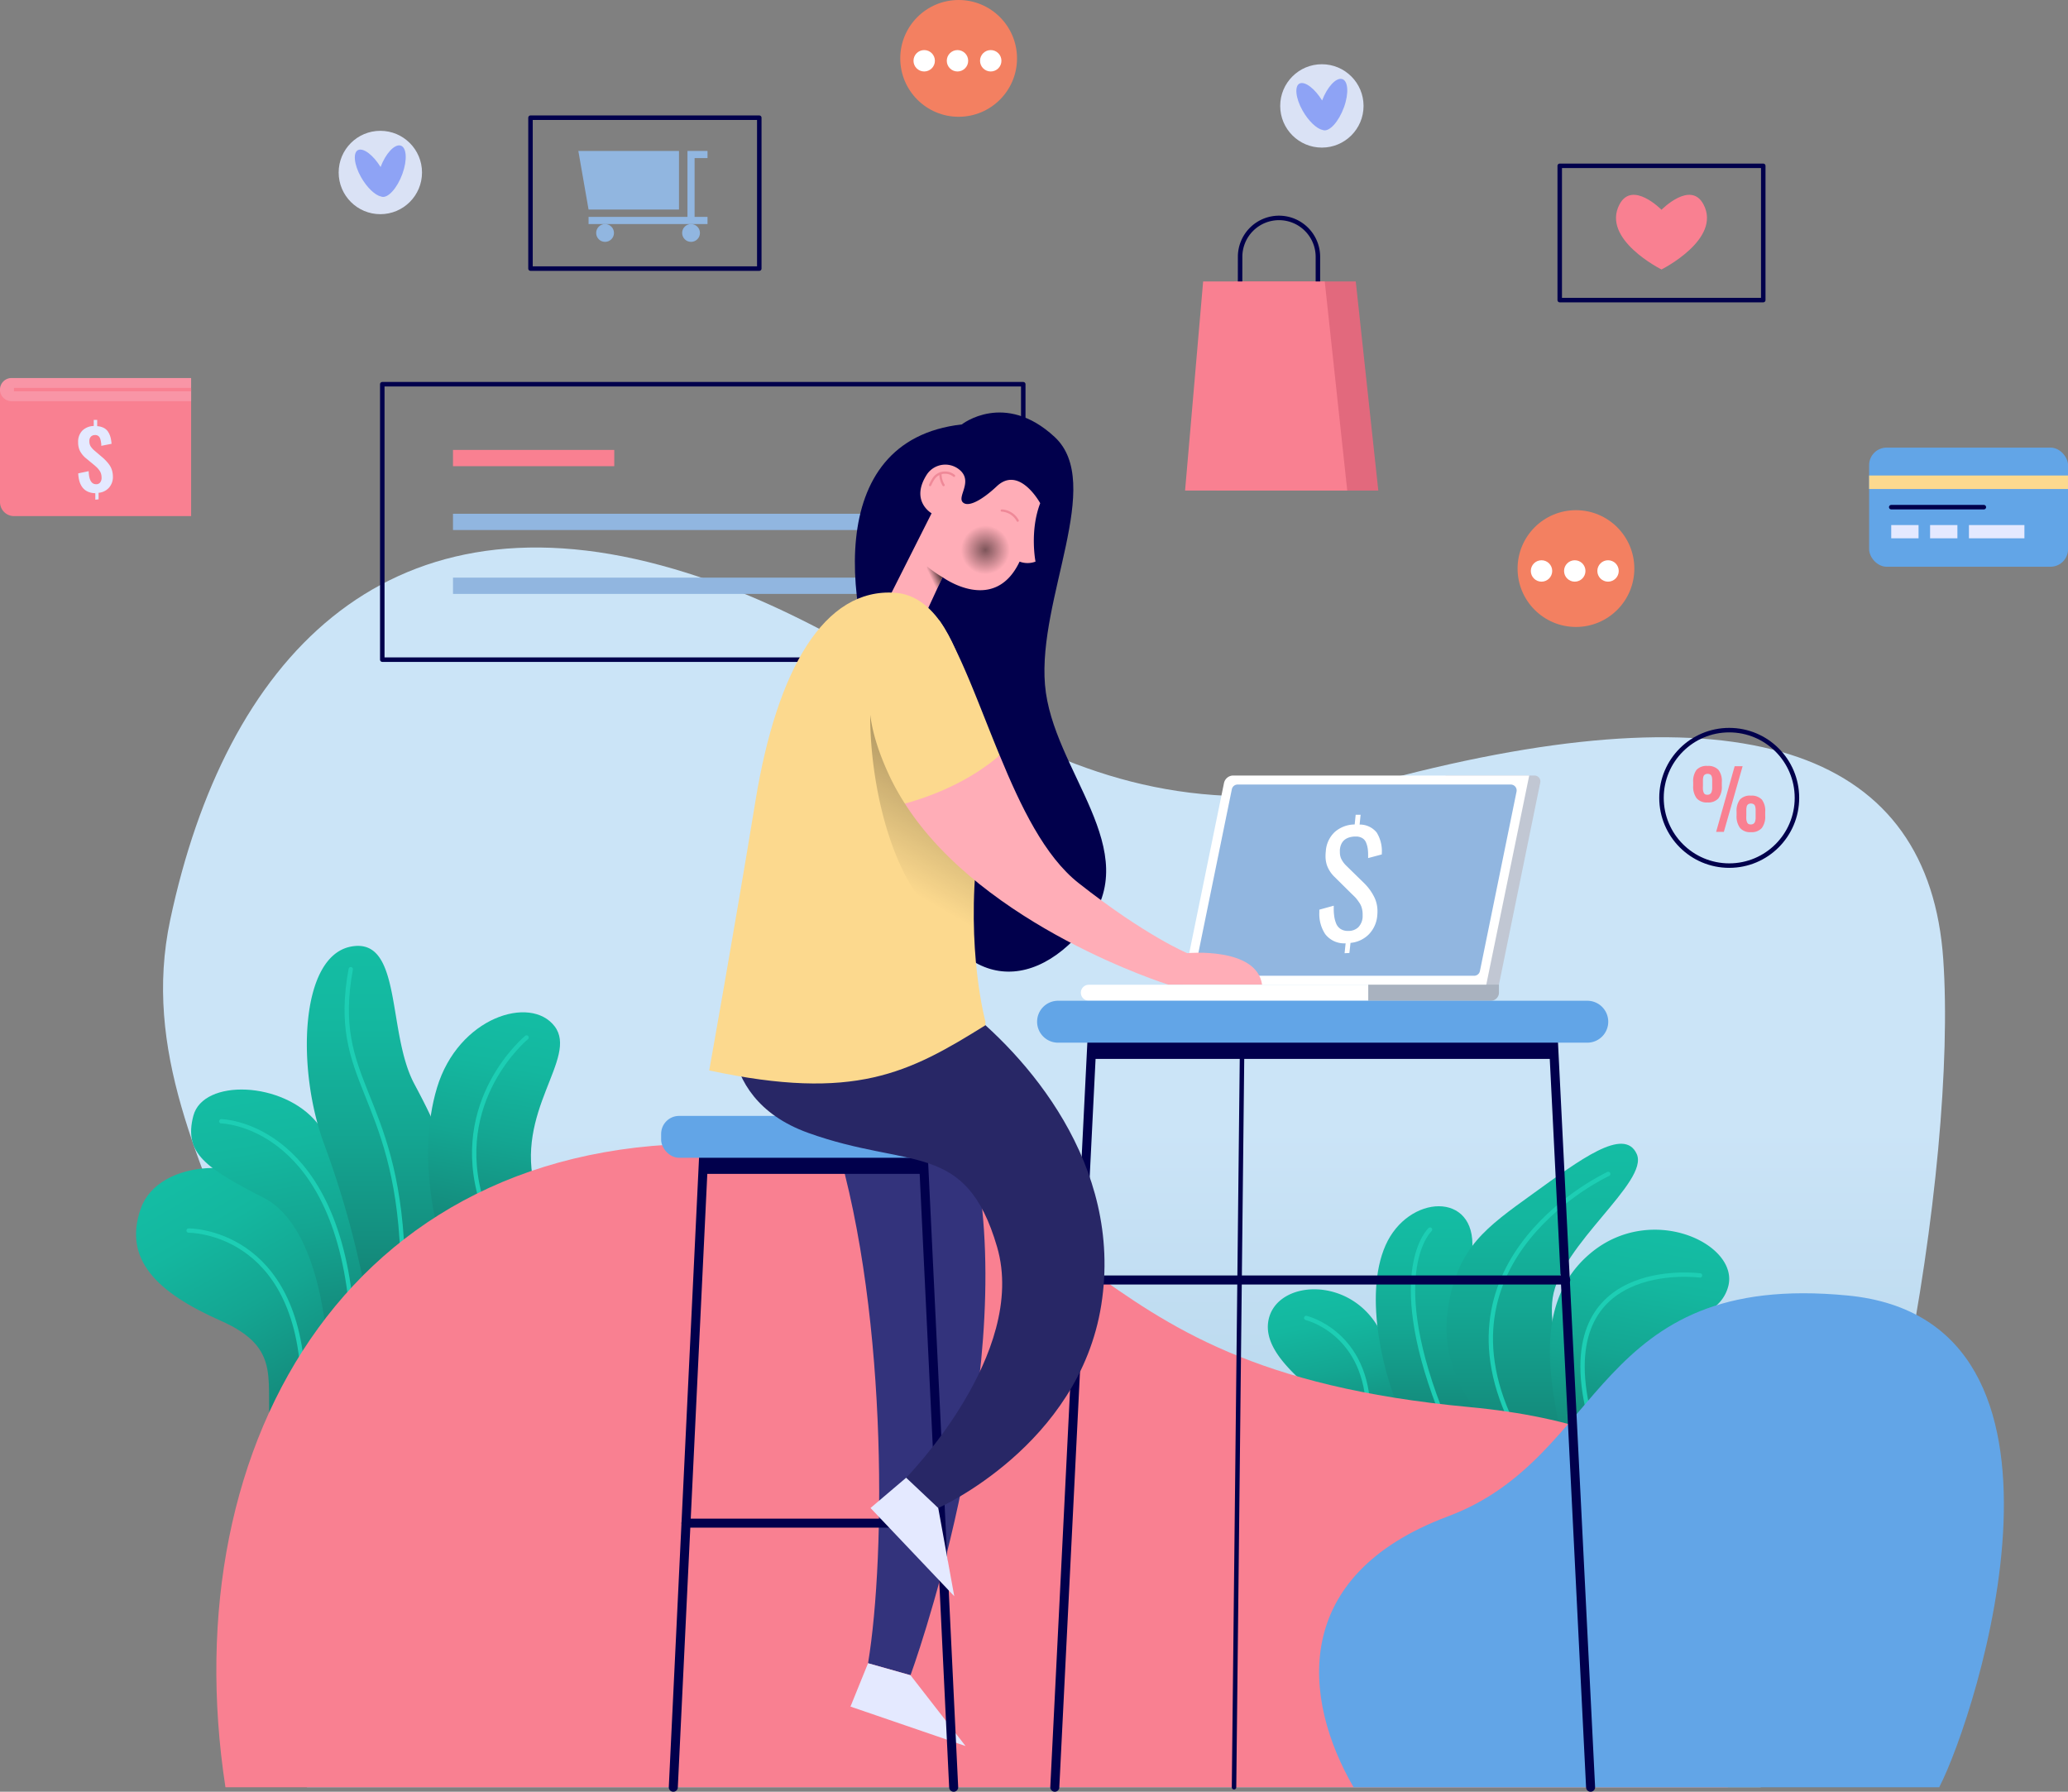 <svg xmlns="http://www.w3.org/2000/svg" xmlns:xlink="http://www.w3.org/1999/xlink" viewBox="0 0 520.02 450.48"><rect x="0" y="0" width="520.02" height="450.48" fill="#808080" stroke="none"/><defs><style>.cls-1{isolation:isolate;}.cls-2{fill:url(#linear-gradient);}.cls-3{fill:url(#linear-gradient-2);}.cls-18,.cls-19,.cls-22,.cls-30,.cls-4{fill:none;}.cls-4{stroke:#1dceb4;stroke-width:1.09px;}.cls-18,.cls-19,.cls-30,.cls-4{stroke-linecap:round;}.cls-22,.cls-30,.cls-4{stroke-miterlimit:10;}.cls-5{fill:url(#linear-gradient-3);}.cls-6{fill:url(#linear-gradient-4);}.cls-7{fill:url(#linear-gradient-5);}.cls-8{fill:url(#linear-gradient-6);}.cls-9{fill:url(#linear-gradient-7);}.cls-10{fill:url(#linear-gradient-8);}.cls-11{fill:url(#linear-gradient-9);}.cls-12{fill:#f98091;}.cls-13{fill:#62a5e7;}.cls-14{fill:#fff;}.cls-15{fill:#c1c7d3;}.cls-16{fill:#a9b2bf;}.cls-17{fill:#91b6e0;}.cls-18,.cls-19{stroke:#01004c;stroke-linejoin:round;}.cls-18{stroke-width:2.27px;}.cls-19{stroke-width:1.13px;}.cls-20{fill:#01004c;}.cls-21{fill:#f995a6;}.cls-22{stroke:#f98091;stroke-width:0.85px;}.cls-23{fill:#e4e9ff;}.cls-24{fill:#fcd98e;}.cls-25{fill:#e2697d;}.cls-26{fill:#33337c;}.cls-27{fill:#282766;}.cls-28{fill:#ffadb7;}.cls-29{opacity:0.51;fill:url(#radial-gradient);}.cls-29,.cls-31,.cls-32{mix-blend-mode:overlay;}.cls-30{stroke:#ef8998;stroke-width:0.57px;}.cls-31{opacity:0.75;fill:url(#linear-gradient-10);}.cls-32{opacity:0.5;fill:url(#linear-gradient-11);}.cls-33{fill:#dae2f5;}.cls-34{fill:#8ea3f5;}.cls-35{fill:#f38061;}</style><linearGradient id="linear-gradient" x1="379.5" y1="493.2" x2="379.5" y2="181.48" gradientUnits="userSpaceOnUse"><stop offset="0" stop-color="#a3cae2"></stop><stop offset="0.53" stop-color="#cbe4f7"></stop></linearGradient><linearGradient id="linear-gradient-2" x1="194.52" y1="398.18" x2="159.93" y2="338.27" gradientUnits="userSpaceOnUse"><stop offset="0" stop-color="#148275"></stop><stop offset="0.09" stop-color="#148b7c"></stop><stop offset="0.45" stop-color="#14a692"></stop><stop offset="0.76" stop-color="#14b79f"></stop><stop offset="1" stop-color="#14bda4"></stop></linearGradient><linearGradient id="linear-gradient-3" x1="192.19" y1="382.79" x2="180.51" y2="316.53" xlink:href="#linear-gradient-2"></linearGradient><linearGradient id="linear-gradient-4" x1="209.62" y1="367.43" x2="209.62" y2="281.67" xlink:href="#linear-gradient-2"></linearGradient><linearGradient id="linear-gradient-5" x1="232.04" y1="355.81" x2="242.32" y2="297.52" xlink:href="#linear-gradient-2"></linearGradient><linearGradient id="linear-gradient-6" x1="453.91" y1="405.91" x2="447.11" y2="367.37" xlink:href="#linear-gradient-2"></linearGradient><linearGradient id="linear-gradient-7" x1="478.66" y1="403.28" x2="478.66" y2="347.14" xlink:href="#linear-gradient-2"></linearGradient><linearGradient id="linear-gradient-8" x1="502.27" y1="407.76" x2="502.27" y2="331.38" xlink:href="#linear-gradient-2"></linearGradient><linearGradient id="linear-gradient-9" x1="519.99" y1="411.09" x2="530.3" y2="352.58" xlink:href="#linear-gradient-2"></linearGradient><radialGradient id="radial-gradient" cx="247.79" cy="138.26" r="6.13" gradientUnits="userSpaceOnUse"><stop offset="0"></stop><stop offset="1" stop-opacity="0"></stop></radialGradient><linearGradient id="linear-gradient-10" x1="347.95" y1="189.57" x2="351.08" y2="188.11" gradientUnits="userSpaceOnUse"><stop offset="0.21" stop-opacity="0"></stop><stop offset="1"></stop></linearGradient><linearGradient id="linear-gradient-11" x1="337.09" y1="267.66" x2="365.86" y2="217.84" gradientUnits="userSpaceOnUse"><stop offset="0.05" stop-opacity="0"></stop><stop offset="1"></stop></linearGradient></defs><title>about-2</title><g class="cls-1"><g id="OBJECTS"><path class="cls-2" d="M191.64,493.2c23.42-104.71-48.27-152.65-34.38-218.07S211,167.13,280.71,186s98.36,75.28,186.18,52.88S599.53,233.45,603.11,285,588.37,447.34,557.2,493.2Z" transform="translate(-114.46 -43.85)"></path><path class="cls-3" d="M182.57,405.07c-1.79-13.67,3.58-22-12.55-29.13s-24.65-15.46-20.16-28.23,28-13.44,36.07-2.69,13.67,23.3,12.77,41.45Z" transform="translate(-114.46 -43.85)"></path><path class="cls-4" d="M161.89,353.24s27.78-.3,28.83,38.84" transform="translate(-114.46 -43.85)"></path><path class="cls-5" d="M196.69,382s-1.32-29.52-15.91-37-20.16-11.2-17.7-20.61,22.63-8.74,31.14,1.79,14.34,22.63,14.34,41.9Z" transform="translate(-114.46 -43.85)"></path><path class="cls-4" d="M170.1,325.76s27.63.39,32.56,45.53" transform="translate(-114.46 -43.85)"></path><path class="cls-6" d="M206.1,367.43A235.91,235.91,0,0,0,196,331.58c-6.95-18.6-6.27-47.27,6.72-49.74s9,21.51,15.91,34.5,12.1,23.75,6.72,40.1Z" transform="translate(-114.46 -43.85)"></path><path class="cls-4" d="M202.66,287.52c-5.23,28.38,11.35,30.92,13,71.55" transform="translate(-114.46 -43.85)"></path><path class="cls-7" d="M224.92,354.55S219,335,224.36,317.29s23.53-23.35,29.57-15.4-10.31,21.4-4.82,41.11Z" transform="translate(-114.46 -43.85)"></path><path class="cls-4" d="M246.87,304.7s-19.27,15.83-11.2,41.52" transform="translate(-114.46 -43.85)"></path><path class="cls-8" d="M451.65,400.74c-3.73-6.12-20.16-14.82-18.22-24.94s20.31-11.35,27.78,2.09a59.22,59.22,0,0,1,7.62,25.39Z" transform="translate(-114.46 -43.85)"></path><path class="cls-4" d="M442.92,375.21s15.53,3.65,15.61,24" transform="translate(-114.46 -43.85)"></path><path class="cls-9" d="M467.19,400.14c-4.63-9.41-10-30.32-4.33-43.17s22.85-13.74,21.81,1-4.33,31.07,12.25,45.26Z" transform="translate(-114.46 -43.85)"></path><path class="cls-4" d="M474.06,353s-11,10,2.24,44.58" transform="translate(-114.46 -43.85)"></path><path class="cls-10" d="M491.39,406.42c-7.62-9.86-15.14-19.42-12.72-34.2S488.1,352.5,499.9,344s23-17,26.14-10-19.12,22.7-21.14,36.15S516,407.76,516,407.76Z" transform="translate(-114.46 -43.85)"></path><path class="cls-4" d="M518.87,339s-45.69,21.06-23.4,64.3" transform="translate(-114.46 -43.85)"></path><path class="cls-11" d="M507.07,405.52c-2.09-12.25-8-33.76,7.36-46.6s37.45-2.24,34.61,8.36-19.61,7.75-23.75,20.89a34.44,34.44,0,0,0,1.45,24.11Z" transform="translate(-114.46 -43.85)"></path><path class="cls-4" d="M541.95,364.52s-38.68-5.15-27.52,36.52" transform="translate(-114.46 -43.85)"></path><path class="cls-12" d="M171.15,493.2H548.89s42.57-85.59-65-95.59-87.38-61.09-183.72-66S157.7,405.67,171.15,493.2Z" transform="translate(-114.46 -43.85)"></path><path class="cls-13" d="M454.83,493.2C442,471.09,438.7,440,478.58,425.09s36.3-61.75,100.52-55.52,32.56,105.11,23,123.63Z" transform="translate(-114.46 -43.85)"></path><path class="cls-14" d="M458.53,295.44H388.25a2,2,0,0,1-2-2h0a2,2,0,0,1,2-2h70.28Z" transform="translate(-114.46 -43.85)"></path><path class="cls-15" d="M477.94,238.83v52.58h13.44l10.39-50.8a1.48,1.48,0,0,0-1.45-1.78Z" transform="translate(-114.46 -43.85)"></path><path class="cls-16" d="M344.07,247.55h32.86a0,0,0,0,1,0,0v2a2.07,2.07,0,0,1-2.07,2.07H344.07a0,0,0,0,1,0,0v-4A0,0,0,0,1,344.07,247.55Z"></path><path class="cls-14" d="M424.58,238.83H499L488.2,291.41H411.88l10.36-50.66A2.39,2.39,0,0,1,424.58,238.83Z" transform="translate(-114.46 -43.85)"></path><path class="cls-17" d="M415,287.37l9.22-45.09a1.48,1.48,0,0,1,1.45-1.18h68.69a1.48,1.48,0,0,1,1.45,1.77L486.6,288a1.48,1.48,0,0,1-1.45,1.18H416.46A1.48,1.48,0,0,1,415,287.37Z" transform="translate(-114.46 -43.85)"></path><path class="cls-14" d="M452.57,283.51l.26-2.49a6,6,0,0,1-5.14-2.33,9.15,9.15,0,0,1-1.47-5.44q0-.34,0-.69l3.62-1q0,.42,0,.81,0,.85.09,1.54a7.69,7.69,0,0,0,.47,2,3,3,0,0,0,1.12,1.47,3.29,3.29,0,0,0,1.91.52A3.56,3.56,0,0,0,456,277a4.05,4.05,0,0,0,1.11-2.62q0-.35,0-.67a5.73,5.73,0,0,0-.05-.78,6.19,6.19,0,0,0-.29-1.19,4.74,4.74,0,0,0-.6-1.09,11.91,11.91,0,0,0-.75-1q-.34-.38-1-1L450,264.28a7.78,7.78,0,0,1-1.85-2.83,7.09,7.09,0,0,1-.37-2.38,11,11,0,0,1,.07-1.22,7.24,7.24,0,0,1,2.26-4.83,7.67,7.67,0,0,1,5-1.88l.25-2.45h1.24l-.25,2.47a5.43,5.43,0,0,1,4.29,2,8.87,8.87,0,0,1,1.29,5.23v.28l-3.44.92q0-.41,0-.79a11.75,11.75,0,0,0-.07-1.36,6.45,6.45,0,0,0-.44-1.73,2.31,2.31,0,0,0-1.06-1.2,3.11,3.11,0,0,0-1.5-.34l-.34,0q-3.37.19-3.69,3.27a6.1,6.1,0,0,0,0,.64,4,4,0,0,0,.26,1.52,6,6,0,0,0,1.29,1.85l4.5,4.4a12.92,12.92,0,0,1,2.68,3.73,8.05,8.05,0,0,1,.72,3.44q0,.49-.05,1a7.64,7.64,0,0,1-2.15,4.77,7.43,7.43,0,0,1-4.58,2.12l-.28,2.54Z" transform="translate(-114.46 -43.85)"></path><line class="cls-18" x1="274.76" y1="258.16" x2="265.24" y2="449.35"></line><line class="cls-18" x1="390.44" y1="258.16" x2="399.97" y2="449.35"></line><line class="cls-18" x1="271.59" y1="321.82" x2="393.72" y2="321.82"></line><line class="cls-19" x1="312.4" y1="258.16" x2="310.31" y2="449.35"></line><rect class="cls-20" x="274.39" y="261" width="116.28" height="5.23"></rect><path class="cls-13" d="M513.6,306H380.52a5.27,5.27,0,0,1-5.27-5.27h0a5.27,5.27,0,0,1,5.27-5.27H513.6a5.27,5.27,0,0,1,5.27,5.27h0A5.27,5.27,0,0,1,513.6,306Z" transform="translate(-114.46 -43.85)"></path><rect class="cls-19" x="96.13" y="96.6" width="161.18" height="69.25"></rect><rect class="cls-12" x="113.91" y="113.12" width="40.55" height="4.09"></rect><rect class="cls-17" x="113.91" y="129.17" width="128.75" height="4.09"></rect><rect class="cls-17" x="113.91" y="145.23" width="128.75" height="4.09"></rect><path class="cls-12" d="M0,97.95H48.06a0,0,0,0,1,0,0v31.81a0,0,0,0,1,0,0H3.53A3.53,3.53,0,0,1,0,126.24V97.95A0,0,0,0,1,0,97.95Z"></path><path class="cls-21" d="M117.37,138.89a2.91,2.91,0,1,0,0,5.83h45.15v-5.83Z" transform="translate(-114.46 -43.85)"></path><line class="cls-22" x1="3.51" y1="97.95" x2="48.06" y2="97.95"></line><path class="cls-23" d="M138.43,169.48v-1.62q-4.08-.14-4.3-5l2.63-.55q.09,3.28,1.87,3.28a1.21,1.21,0,0,0,1-.42A1.77,1.77,0,0,0,140,164a3.56,3.56,0,0,0-.12-1,2.67,2.67,0,0,0-.38-.81,5.48,5.48,0,0,0-.53-.66q-.27-.28-.73-.68L136,159a6.06,6.06,0,0,1-1.42-1.74,4.86,4.86,0,0,1-.47-2.25,3.93,3.93,0,0,1,1.05-2.89,4.23,4.23,0,0,1,2.87-1.17v-1.53h.87V151a4.09,4.09,0,0,1,1.67.44,2.86,2.86,0,0,1,1.09,1,5.06,5.06,0,0,1,.59,1.35,9,9,0,0,1,.26,1.64l-2.58.51c0-.33,0-.62-.07-.87a4.61,4.61,0,0,0-.15-.75,2,2,0,0,0-.28-.61,1.19,1.19,0,0,0-.46-.37,1.33,1.33,0,0,0-.69-.11,1.4,1.4,0,0,0-1,.44,1.57,1.57,0,0,0-.35,1.08,2.48,2.48,0,0,0,.31,1.3,5.16,5.16,0,0,0,1,1.11L140.4,159a12.18,12.18,0,0,1,.94.95,7.83,7.83,0,0,1,.77,1,4.81,4.81,0,0,1,.55,1.29,5.75,5.75,0,0,1,.19,1.49,4,4,0,0,1-1,2.75,3.92,3.92,0,0,1-2.6,1.27v1.64Z" transform="translate(-114.46 -43.85)"></path><rect class="cls-19" x="133.4" y="29.59" width="57.53" height="37.94"></rect><polygon class="cls-17" points="177.91 39.75 177.91 37.95 174.66 37.95 173.45 37.95 172.87 37.95 172.87 54.53 148 54.53 148 56.33 152.15 56.33 173.77 56.33 177.91 56.33 177.91 54.53 174.66 54.53 174.66 39.75 177.91 39.75"></polygon><circle class="cls-17" cx="152.15" cy="58.57" r="2.24"></circle><circle class="cls-17" cx="173.77" cy="58.57" r="2.24"></circle><polygon class="cls-17" points="170.74 37.95 145.43 37.95 148 52.68 170.74 52.68 170.74 37.95"></polygon><rect class="cls-19" x="392.21" y="41.69" width="51.18" height="33.76"></rect><path class="cls-12" d="M542.82,95.24c-3.23-6.12-10.56,1.35-10.56,1.35s-7.33-7.47-10.56-1.35c-4.64,8.79,10.56,16.36,10.56,16.36S547.46,104,542.82,95.24Z" transform="translate(-114.46 -43.85)"></path><rect class="cls-13" x="470.01" y="112.54" width="50.02" height="29.95" rx="4.41" ry="4.41"></rect><rect class="cls-24" x="470.01" y="119.55" width="50.02" height="3.4"></rect><rect class="cls-23" x="475.57" y="132.01" width="6.87" height="3.33"></rect><rect class="cls-23" x="485.34" y="132.01" width="6.87" height="3.33"></rect><rect class="cls-23" x="495.11" y="132.01" width="13.95" height="3.33"></rect><line class="cls-19" x1="475.57" y1="127.51" x2="498.86" y2="127.51"></line><polygon class="cls-25" points="346.59 123.34 305.81 123.34 310.34 70.76 340.92 70.76 346.59 123.34"></polygon><path class="cls-19" d="M426.29,115.55h19.57v-7.13a9.78,9.78,0,0,0-9.78-9.78h0a9.78,9.78,0,0,0-9.78,9.78Z" transform="translate(-114.46 -43.85)"></path><polygon class="cls-12" points="338.78 123.34 298 123.34 302.54 70.76 333.12 70.76 338.78 123.34"></polygon><circle class="cls-19" cx="434.83" cy="200.6" r="17.03"></circle><path class="cls-12" d="M543.83,245.6a3.32,3.32,0,0,1-2.74-1.06,4.88,4.88,0,0,1-.86-3.13v-.88a4.81,4.81,0,0,1,.83-3.11,3.41,3.41,0,0,1,2.76-1,3.48,3.48,0,0,1,2.77,1,4.61,4.61,0,0,1,.84,3.06v1a4.77,4.77,0,0,1-.86,3.1A3.39,3.39,0,0,1,543.83,245.6Zm0-1.93a1.12,1.12,0,0,0,.53-.12,1,1,0,0,0,.35-.3,1.5,1.5,0,0,0,.2-.49,3.49,3.49,0,0,0,.1-.61q0-.3,0-.73v-.9c0-.3,0-.54,0-.73a4,4,0,0,0-.08-.57,1.14,1.14,0,0,0-.19-.45.9.9,0,0,0-.35-.26,1.32,1.32,0,0,0-.54-.1,1.27,1.27,0,0,0-.54.11.93.93,0,0,0-.35.26,1.12,1.12,0,0,0-.19.46,4,4,0,0,0-.09.58q0,.28,0,.73v.91a8.36,8.36,0,0,0,0,.9,3,3,0,0,0,.16.69.94.94,0,0,0,.36.49A1.11,1.11,0,0,0,543.83,243.66ZM546,253l4.66-16.51h2L547.94,253Zm8.75.07A3.32,3.32,0,0,1,552,252a4.88,4.88,0,0,1-.86-3.13V248a4.81,4.81,0,0,1,.83-3.11,3.4,3.4,0,0,1,2.76-1,3.5,3.5,0,0,1,2.77,1,4.6,4.6,0,0,1,.84,3.05v1a4.77,4.77,0,0,1-.86,3.1A3.39,3.39,0,0,1,554.73,253.07Zm0-1.94a1.11,1.11,0,0,0,.54-.12,1,1,0,0,0,.35-.3,1.39,1.39,0,0,0,.2-.49,3.94,3.94,0,0,0,.09-.61q0-.3,0-.73V248c0-.3,0-.54,0-.73a4,4,0,0,0-.09-.58,1.15,1.15,0,0,0-.19-.45.93.93,0,0,0-.35-.26,1.3,1.3,0,0,0-.55-.11,1.28,1.28,0,0,0-.54.11.89.89,0,0,0-.35.27,1.15,1.15,0,0,0-.19.46,4.12,4.12,0,0,0-.08.58q0,.28,0,.73v.9a8.52,8.52,0,0,0,0,.9,3,3,0,0,0,.16.69.94.94,0,0,0,.36.49A1.12,1.12,0,0,0,554.73,251.13Z" transform="translate(-114.46 -43.85)"></path><path class="cls-26" d="M323.2,326.21c14.64,44.21,14,108.93,9.54,135.82l10.68,3s26.68-72.82,16.53-127.78Z" transform="translate(-114.46 -43.85)"></path><polygon class="cls-23" points="228.96 421.19 242.8 438.99 213.86 429.07 218.28 418.17 228.96 421.19"></polygon><polygon class="cls-20" points="177.07 289.19 232.12 289.19 232.4 295.13 176.72 295.13 177.07 289.19"></polygon><line class="cls-18" x1="177.08" y1="287.73" x2="169.31" y2="449.35"></line><line class="cls-18" x1="232.04" y1="287.73" x2="239.81" y2="449.35"></line><line class="cls-18" x1="236.62" y1="382.95" x2="172.5" y2="382.95"></line><rect class="cls-13" x="166.25" y="280.56" width="76.62" height="10.53" rx="4.52" ry="4.52"></rect><path class="cls-20" d="M338.31,223.82c-11.45-25.09-17.44-69.23,18-73.26,0,0,10.76-8.51,23.34,3.14s-4.22,40.55-2.42,62.29,25.54,41.67,10.31,60.72-35,14.14-42.37-13.65S338.31,223.82,338.31,223.82Z" transform="translate(-114.46 -43.85)"></path><path class="cls-27" d="M342.32,415.38l8.07,7.62s35.4-15.68,41-51.08-19-63-35.62-75.73l-56.68-1.57s-6.95,24.87,18.6,34.06,39.66,1.79,47.5,28.68S342.32,415.38,342.32,415.38Z" transform="translate(-114.46 -43.85)"></path><polygon class="cls-23" points="235.93 379.14 239.96 401.32 218.9 379.14 227.86 371.53 235.93 379.14"></polygon><path class="cls-28" d="M338.31,193.54l9.05,4.29,4.11-8.87s13,9.54,19.38-3.91a5.65,5.65,0,0,0,4,0s-1.51-7.67,1.18-14.68c0,0-5.23-9.61-10.92-4.26-3.65,3.43-7.23,5.43-8.57,4s2.33-4.91-.39-7.77a5.58,5.58,0,0,0-8.55.7c-4.42,6.73,1.12,9.86,1.12,9.86Z" transform="translate(-114.46 -43.85)"></path><circle class="cls-29" cx="247.79" cy="138.26" r="6.13"></circle><path class="cls-30" d="M366.37,172.21a4.86,4.86,0,0,1,4,2.54" transform="translate(-114.46 -43.85)"></path><path class="cls-30" d="M348.35,165.81a10.34,10.34,0,0,1,.91-1.67,3.37,3.37,0,0,1,2.85-1.46,3.47,3.47,0,0,1,2.25.79" transform="translate(-114.46 -43.85)"></path><path class="cls-30" d="M350.95,162.87a5.36,5.36,0,0,0,.78,2.94" transform="translate(-114.46 -43.85)"></path><path class="cls-31" d="M350,192.07h0l1.44-3.11a32.48,32.48,0,0,1-3.86-2.7A5.78,5.78,0,0,0,350,192.07Z" transform="translate(-114.46 -43.85)"></path><path class="cls-24" d="M362.25,301.62c-19.26,12-32.82,19.21-69.45,11.36,0,0,6.27-35,11.65-67.89s17.25-53.55,35.18-52.2,23.52,39.66,20.61,64.75,2,43,2,43" transform="translate(-114.46 -43.85)"></path><path class="cls-32" d="M345.21,207.51c.7,1.52-11.92,16.06-11.92,16.06-.15,18,6.34,51.23,26.18,56.06h0a138.34,138.34,0,0,1,.78-22c1.6-13.83.61-31.66-3.59-45.12C349.78,209.22,345,207.06,345.21,207.51Z" transform="translate(-114.46 -43.85)"></path><path class="cls-28" d="M413,283.49s-10.46-4.33-27.33-17.63c-8.5-6.69-14.53-19.21-19.83-32.09L342,245.9c19.8,31,66.22,45.5,66.22,45.5h23.6C430.44,281.85,413,283.49,413,283.49Z" transform="translate(-114.46 -43.85)"></path><path class="cls-24" d="M350.64,199.81s-29.23,3.92-12.35,39.47A60.54,60.54,0,0,0,342,245.9c11.12-3.1,18.75-7.79,23.84-12.13C360.58,221.06,356.08,208,350.64,199.81Z" transform="translate(-114.46 -43.85)"></path><circle class="cls-33" cx="95.64" cy="43.37" r="10.48"></circle><path class="cls-34" d="M215.16,80.44c-1.51-.38-3.72,2-5,5.4-1.8-2.93-4.23-4.83-5.6-4.29s-1.13,3.63.69,6.84c1.5,2.65,3.56,4.57,5,4.85l.23.08c1.56.39,3.86-2.17,5.16-5.73S216.71,80.83,215.16,80.44Z" transform="translate(-114.46 -43.85)"></path><circle class="cls-33" cx="332.4" cy="26.63" r="10.48"></circle><path class="cls-34" d="M451.92,63.71c-1.51-.38-3.72,2-5,5.4-1.8-2.93-4.23-4.83-5.6-4.29s-1.13,3.63.69,6.84c1.5,2.65,3.56,4.57,5,4.85l.23.08c1.56.39,3.86-2.17,5.16-5.73S453.47,64.1,451.92,63.71Z" transform="translate(-114.46 -43.85)"></path><circle class="cls-35" cx="241.06" cy="14.68" r="14.68"></circle><circle class="cls-14" cx="232.4" cy="15.28" r="2.69"></circle><circle class="cls-14" cx="240.77" cy="15.28" r="2.69"></circle><circle class="cls-14" cx="249.13" cy="15.28" r="2.69"></circle><circle class="cls-35" cx="396.29" cy="142.95" r="14.68"></circle><circle class="cls-14" cx="387.63" cy="143.55" r="2.69"></circle><circle class="cls-14" cx="395.99" cy="143.55" r="2.69"></circle><circle class="cls-14" cx="404.36" cy="143.55" r="2.69"></circle></g></g></svg>